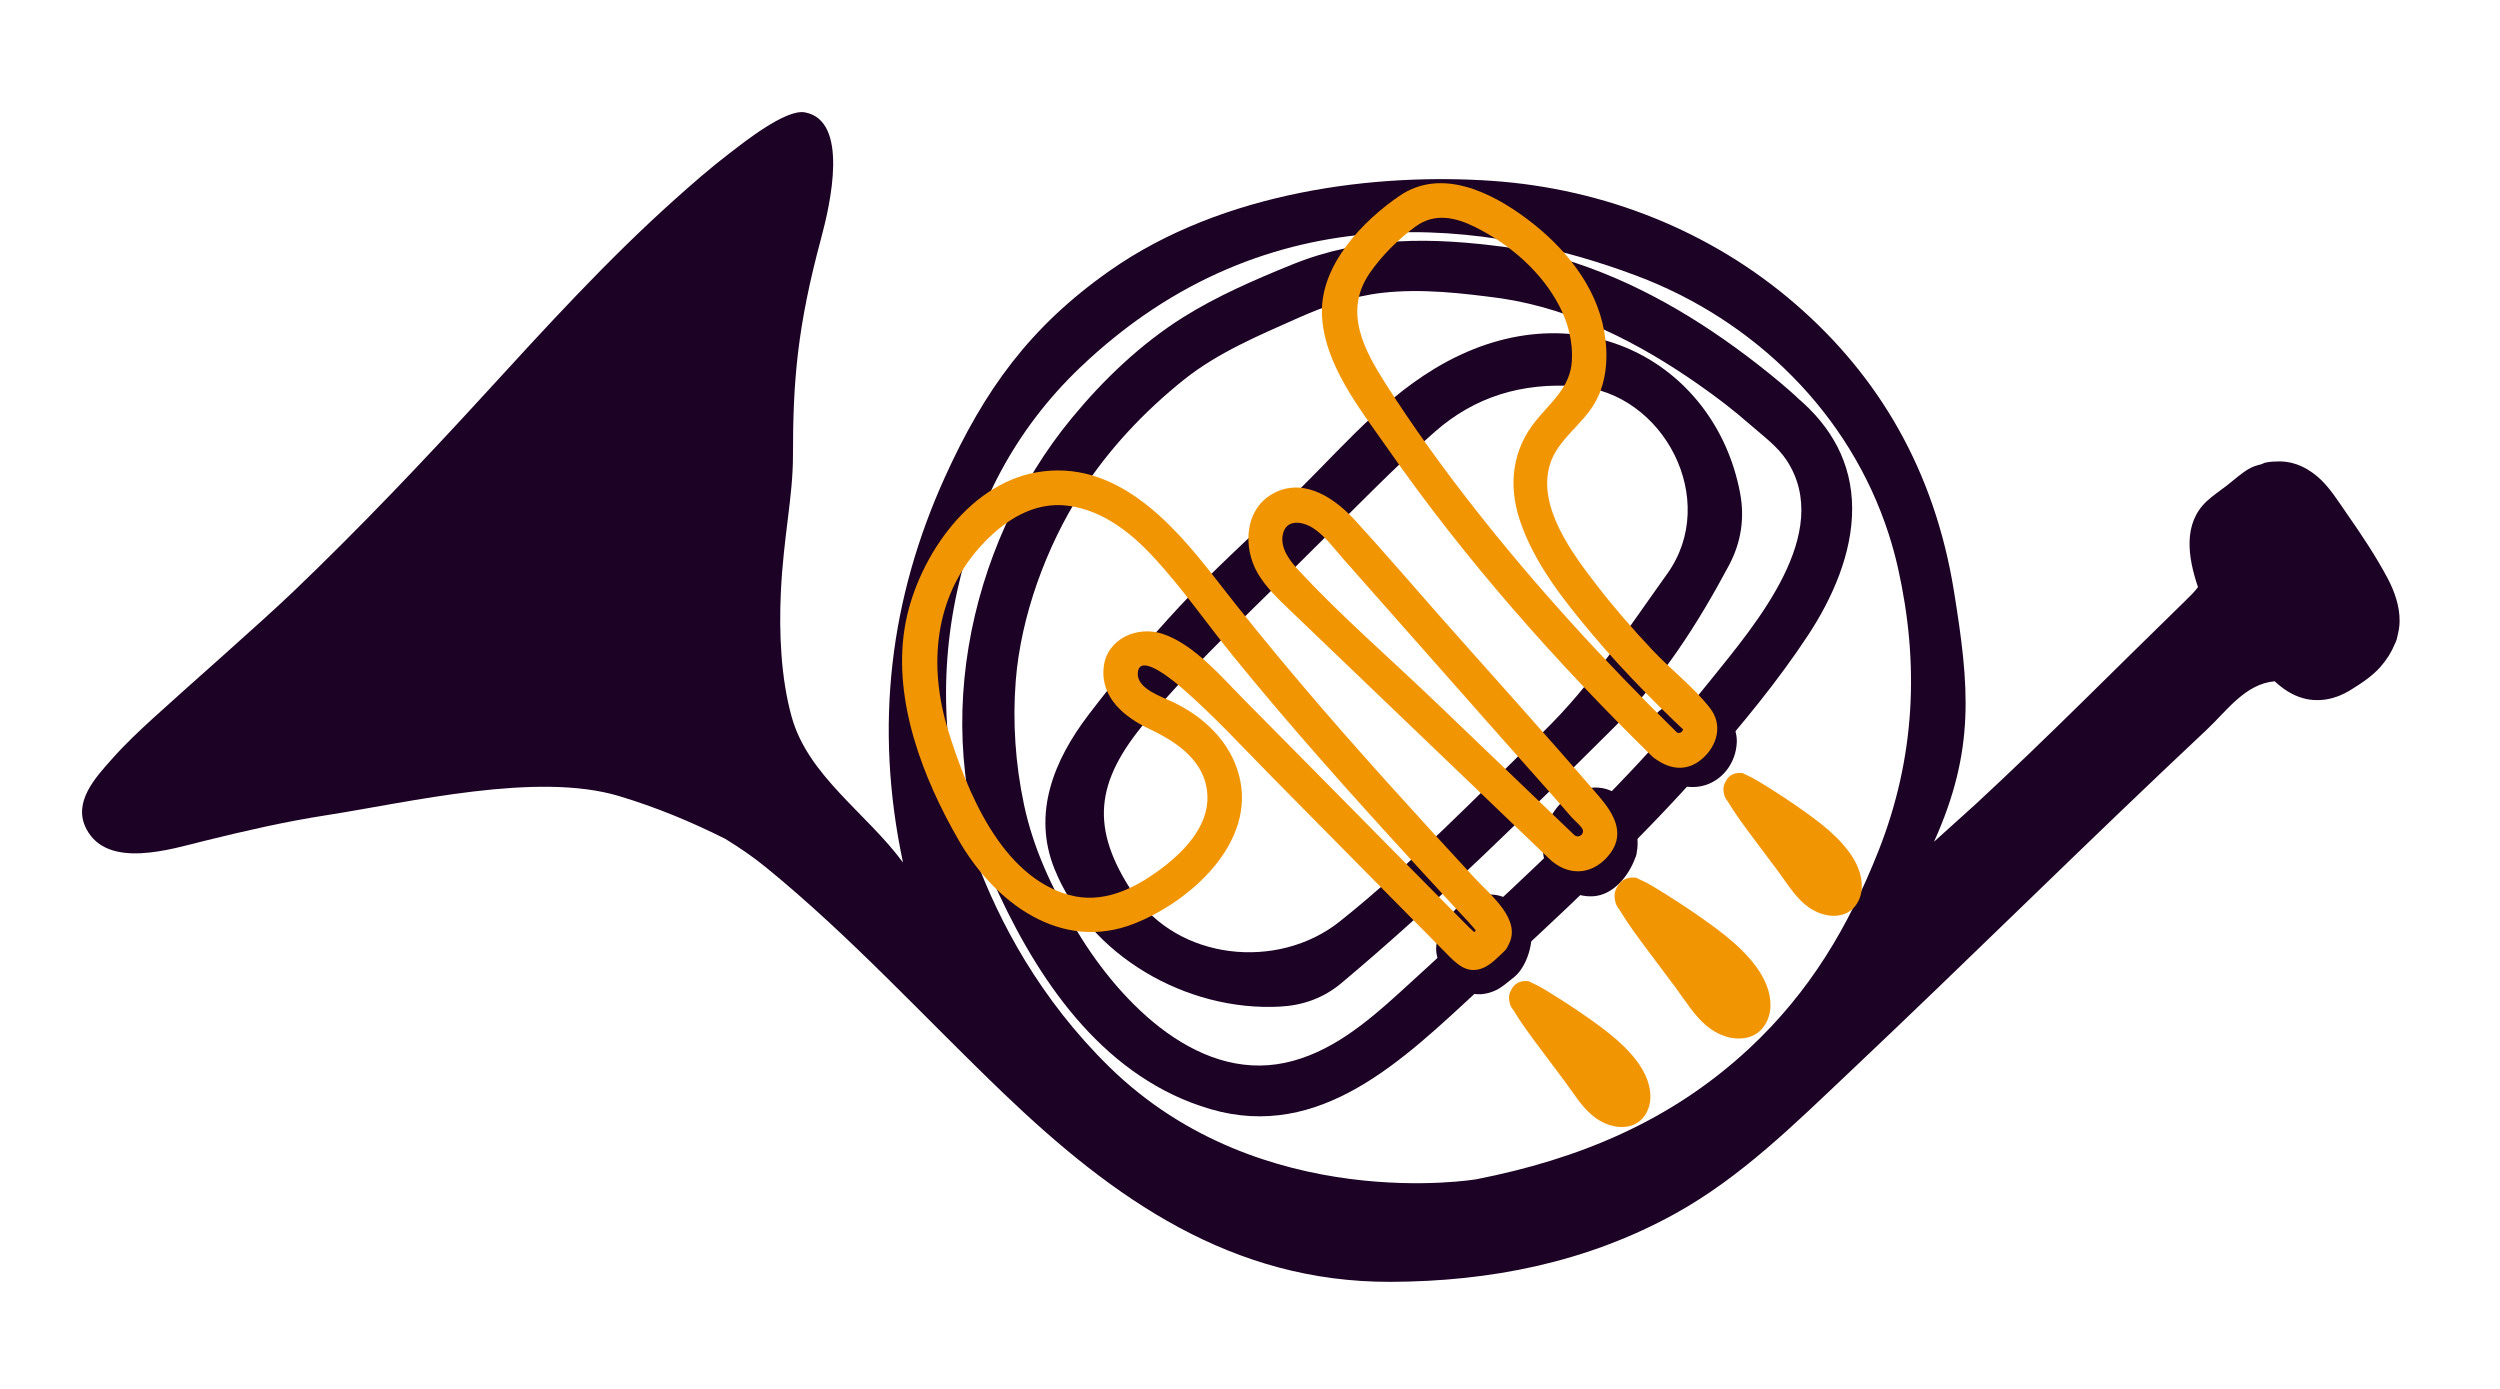 <?xml version="1.0" encoding="UTF-8" standalone="no"?>
<!DOCTYPE svg PUBLIC "-//W3C//DTD SVG 1.1//EN" "http://www.w3.org/Graphics/SVG/1.1/DTD/svg11.dtd">
<svg width="100%" height="100%" viewBox="0 0 1080 600" version="1.1" xmlns="http://www.w3.org/2000/svg" xmlns:xlink="http://www.w3.org/1999/xlink" xml:space="preserve" xmlns:serif="http://www.serif.com/" style="fill-rule:evenodd;clip-rule:evenodd;stroke-linejoin:round;stroke-miterlimit:2;">
    <g transform="matrix(-3.147,-1.476,1.476,-3.147,2029.68,5233.12)">
        <g transform="matrix(0.566,0,0,0.566,496.637,982.566)">
            <path d="M877.435,162.173C892.268,171.167 895.483,180.846 890.977,197.684C886.347,214.98 879.518,231.451 873.514,248.23C869.239,259.543 865.395,271.043 860.567,282.114C855.906,292.804 847.859,300.063 836.603,304.388C818.788,311.233 797.501,295.191 801.134,275.545C803.827,260.981 805.819,246.313 811.086,232.446C818.291,213.475 824.762,194.229 833.789,175.936C841.548,160.214 862.482,153.107 877.435,162.173ZM837.801,153.366C833.382,155.729 829.944,159.051 827.736,163.806C816.166,188.719 806.715,214.474 797.318,240.239C792.314,253.962 790.4,268.363 789.649,282.935C789.352,288.719 790.916,293.873 794.197,298.417C811.496,322.373 846.602,324.434 866.512,294.624C874.998,281.917 878.421,266.964 884.047,252.996C887.736,243.233 891.815,233.594 895.004,223.67C898.179,213.787 900.84,203.699 903.033,193.55C905.691,181.248 905.026,168.675 895.439,159.747C880.401,145.742 855.911,143.68 837.801,153.366Z" style="fill:rgb(28,2,36);fill-rule:nonzero;"/>
        </g>
        <g transform="matrix(0.566,0,0,0.566,496.637,982.566)">
            <path d="M912.135,154.532C926.428,168.588 936.27,186.399 940.691,205.952C944.865,224.406 944.304,243.218 937.077,261.829C916.243,315.486 868.606,329.275 834.993,331.935C807.357,334.122 779.752,324.392 760.838,304.124C759.081,302.241 757.394,300.268 755.787,298.192C742.599,281.171 734.65,262.11 733.292,240.097C732.192,222.269 733.787,205.663 740.608,188.741C749.43,166.854 764.347,150.786 782.622,137.373C782.622,137.373 821.934,110.111 865.912,125.429C886.196,132.494 901.516,144.089 912.135,154.532ZM1066.9,86.163C1059.9,91.824 1052.81,97.383 1045.34,102.415C1029.71,112.943 1007.41,130.871 988.762,133.621C980.436,134.849 972.049,135.246 963.673,135.016C960.137,134.612 956.602,134.063 953.064,133.179C929.628,127.322 907.292,118.018 884.454,110.315C852.897,99.671 821.631,94.066 790.082,108.997C770.307,118.356 752.89,131.149 739.896,149.072C730.162,162.5 724.491,178.093 718.476,193.343C705.164,227.093 692.741,261.195 679.322,294.902C677.129,300.411 675.969,307.55 670.351,310.812C667.965,310.053 665.512,309.659 662.988,310.118C659.419,310.766 656.487,313.039 654.529,316.028C653.009,318.348 651.443,320.868 650.663,323.543C650.095,325.491 649.843,327.46 649.944,329.412C649.921,330.038 649.982,330.661 650.162,331.274C650.352,332.297 650.63,333.312 651.075,334.311C652.452,337.402 654.976,339.941 657.653,341.935C662.026,345.189 666.817,348.085 671.536,350.805C674.502,352.514 677.662,354.628 681.005,355.514C684.673,356.487 687.951,356.149 690.848,354.481C691.579,354.115 692.286,353.686 692.933,353.121C692.914,353.104 692.896,353.087 692.878,353.07C693.022,352.946 693.158,352.791 693.3,352.66C694.049,352.076 694.739,351.417 695.284,350.635C696.431,348.992 697.229,346.976 698.149,345.188C698.986,343.563 699.975,341.948 700.652,340.249C703.308,333.6 699.185,327.38 694.375,322.382C694.625,321.131 695.087,319.891 695.591,318.556C703.161,298.498 710.302,278.267 718.374,258.414L723.114,247.137C723.437,269.277 730.565,281.303 742.514,298.825C757.654,321.029 777.511,334.537 800.72,341.099C824.366,347.785 849.56,346.216 872.484,337.365C896.008,328.283 925.021,310.421 940.265,283.735C950.852,265.202 954.012,248.469 953.741,227.452C953.366,198.346 944.75,171.454 926.141,146.886C937.884,153.269 953.046,155.252 961.801,165.397C967.599,172.117 972.215,180.988 975.602,189.173C980.314,200.556 982.071,209.237 985.978,217.566C992.858,232.233 997.1,243.452 1000.63,263.398C1001.99,271.053 1005.98,289.374 1015.59,286.868C1019.74,285.787 1024.96,275.171 1026.83,271.563C1029.23,266.938 1031.33,262.135 1033.37,257.342C1041.16,239.009 1047.05,219.953 1052.99,200.961C1058.99,181.773 1065.33,162.722 1072.58,143.962C1076.11,134.806 1084.92,114.727 1088.67,105.659C1090.29,101.74 1091.85,97.785 1093.05,93.713C1094.61,88.445 1096.89,81.407 1091.6,77.398C1083.57,71.325 1072.9,81.31 1066.9,86.163Z" style="fill:rgb(28,2,36);fill-rule:nonzero;"/>
        </g>
        <g transform="matrix(0.566,0,0,0.566,496.637,982.566)">
            <path d="M886.356,150.317C894.399,155.934 901.602,161.88 907.531,169.735C912.989,176.966 917.452,184.99 920.652,193.47C925.698,206.843 927.098,222.982 925.264,237.099C923.827,248.145 920.22,259.106 915.304,269.083C911.112,277.588 904.558,284.838 898.387,291.963C894.152,296.851 889.511,301.43 883.969,304.833C876.546,309.391 868.052,312.225 859.775,314.83C844.502,319.361 828.338,318.806 812.774,316.125C807.503,315.218 803.328,314.298 798.29,312.853C794.791,311.849 791.024,311.127 787.918,309.201C771.772,299.192 778.934,273.609 782.444,259.054C787.43,238.386 794.711,218.386 802.563,198.657C806.733,188.178 810.964,177.712 815.298,167.299C819.062,158.255 823.46,148.804 831.466,142.728C847.853,130.292 871.715,140.092 886.356,150.317ZM842.09,126.516C817.128,130.353 808.268,154.48 799.879,175.038C790.999,196.8 782.06,218.598 775.507,241.2C772.173,252.701 769.144,264.519 767.418,276.381C766.014,286.025 766.231,296.863 770.485,305.824C774.754,314.816 782.233,320.115 791.646,322.655C790.745,322.412 793.185,323.157 793.542,323.262C795.54,323.85 797.555,324.381 799.577,324.875C815.431,328.745 831.932,330.723 848.216,328.802C852.901,328.249 857.51,327.299 862.025,325.936C862.254,325.867 862.468,325.774 862.685,325.687C862.93,325.634 863.174,325.586 863.414,325.511C879.193,320.563 893.183,314.301 904.549,302.03C910.469,295.639 916.538,288.767 921.255,281.442C927.207,272.201 931.323,261.552 934.038,250.934C943.1,215.497 932.773,173.411 904.041,149.479C886.764,135.088 865.387,122.934 842.09,126.516Z" style="fill:rgb(28,2,36);fill-rule:nonzero;"/>
        </g>
        <g transform="matrix(0.566,0,0,0.566,496.637,982.566)">
            <path d="M780.996,215.981C780.995,216.26 781.018,216.523 781.059,216.745C781.083,216.92 781.137,217.11 781.213,217.288C781.764,219.531 783.021,221.336 784.559,223.065C786.193,224.903 788.009,226.573 790.513,227.025C795.409,227.908 799.564,224.229 800.977,219.785C802.411,215.271 801.617,210.036 798.3,206.539C795.191,203.262 789.783,202.349 785.797,204.519C781.922,206.628 780.638,211.815 780.996,215.981Z" style="fill:rgb(28,2,36);fill-rule:nonzero;"/>
        </g>
        <g transform="matrix(0.566,0,0,0.566,496.637,982.566)">
            <path d="M805.374,174.8C804.376,174.538 803.374,174.23 802.372,173.992C799.985,173.425 797.584,175.25 796.283,176.872C795.447,177.914 794.916,179.198 794.31,180.374C794.292,180.407 794.284,180.45 794.268,180.484C793.136,182.39 792.987,184.931 793.277,187.084C793.539,189.034 794.163,191.165 795.56,192.721C797.183,194.529 799.72,195.517 802.088,195.921C804.363,196.311 806.715,195.447 808.492,193.968C810.268,192.491 811.349,191.115 811.973,188.988C812.714,186.465 813.177,183.756 812.649,181.098C812.193,178.801 810.772,177.066 808.591,175.967C807.568,175.452 806.478,175.091 805.374,174.8Z" style="fill:rgb(28,2,36);fill-rule:nonzero;"/>
        </g>
        <g transform="matrix(0.566,0,0,0.566,496.637,982.566)">
            <path d="M774.143,236.827C775.624,235.583 777.546,234.771 779.657,234.583C781.356,234.431 783.153,234.666 784.456,235.269C788.876,237.312 791.283,242.348 790.352,246.289C789.721,248.962 787.67,250.528 785.231,251.734C783.257,252.711 780.853,253.898 778.363,253.618C775.314,253.152 772.652,251.055 771.598,248.544C769.793,244.249 770.951,239.507 774.143,236.827Z" style="fill:rgb(28,2,36);fill-rule:nonzero;"/>
        </g>
        <g transform="matrix(0.566,0,0,0.566,496.637,982.566)">
            <path d="M846.055,270.841C855.837,275.788 865.437,281.125 874.704,286.984C882.264,291.764 889.91,297.408 888.339,307.433C887.625,311.983 885.761,317.08 883.54,321.119C881.057,325.634 876.547,326.667 871.7,326.562C863.216,326.379 854.25,323.882 847.471,318.655C844.205,316.137 841.51,312.865 839.959,309.021C837.8,303.667 840.2,298.984 841.503,293.799C843.505,285.826 841.101,278.439 835.502,272.519C828.753,265.383 819.604,260.802 810.813,256.714C805.308,254.153 799.679,251.861 793.986,249.75C791.324,248.763 788.647,247.816 785.957,246.908C785.947,246.904 783.485,246.07 783.497,246.117C783.282,245.285 784.019,244.802 784.42,244.91C805.466,252.288 826.145,260.773 846.055,270.841ZM786.08,237.621C782.202,236.896 778.662,238.09 776.919,242.057C775.164,246.047 775.94,250.689 780.06,252.805C785.265,255.478 791.5,256.828 796.961,258.999C802.778,261.312 808.525,263.833 814.091,266.704C821.807,270.682 833.433,276.807 834.667,286.509C835.384,292.137 831.845,297.343 831.442,302.895C831.051,308.306 833.214,313.54 836.286,317.892C842.254,326.345 852.276,330.993 862.153,333.024C871.697,334.988 883.951,335.256 889.578,325.74C894.644,317.17 898.839,304.561 894.044,295.08C889.056,285.213 877.506,279.637 868.369,274.364C842.595,259.487 815.152,247.664 787.095,237.829C786.743,237.705 786.407,237.648 786.08,237.621Z" style="fill:rgb(242,149,3);fill-rule:nonzero;"/>
        </g>
        <g transform="matrix(0.566,0,0,0.566,496.637,982.566)">
            <path d="M881.216,247.486C882.063,250.974 878.54,251.98 875.737,251.593C872.693,251.173 869.658,249.474 866.867,248.266C863.648,246.874 860.43,245.48 857.211,244.088C844.505,238.589 831.799,233.09 819.093,227.592C811.845,224.456 804.56,221.394 797.346,218.181C796.618,217.857 794.314,217.285 793.926,216.622C793.401,215.729 794.24,214.607 795.281,214.951C808.641,219.461 822.001,223.973 835.36,228.484C848.4,232.887 861.87,236.686 874.64,241.818C877.23,242.859 880.487,244.484 881.216,247.486ZM858.075,228.169C838.036,221.402 817.996,214.636 797.957,207.869C792.842,206.182 788.255,208.367 786.653,213.605C784.788,219.706 789.09,222.748 793.953,224.936C809.944,232.131 826.149,238.885 842.242,245.849C850.857,249.578 859.423,253.46 868.102,257.036C874.042,259.483 881.99,260.919 886.646,255.174C891.345,249.379 888.151,241.289 882.571,237.447C879.497,235.33 875.89,234.186 872.39,233.002C867.619,231.39 862.847,229.78 858.075,228.169Z" style="fill:rgb(242,149,3);fill-rule:nonzero;"/>
        </g>
        <g transform="matrix(0.566,0,0,0.566,496.637,982.566)">
            <path d="M929.456,177.328C939.394,188.23 944.701,202.423 940.197,217.014C938,224.133 933.925,230.936 926.45,233.249C919.216,235.487 911.615,233.723 904.801,230.956C896.127,227.434 887.936,222.65 879.507,218.587C870.841,214.41 862.081,210.43 853.267,206.579C844.221,202.627 835.117,198.81 825.99,195.047C821.428,193.166 816.858,191.299 812.287,189.436C810.434,188.68 808.543,187.979 806.717,187.159C806.458,187.042 806.19,186.888 805.923,186.76C805.984,186.61 806.046,186.459 806.105,186.305C806.684,186.515 807.458,186.733 807.524,186.757C809.288,187.405 811.053,188.053 812.816,188.702C819.35,191.104 825.881,193.51 832.411,195.917C846.01,200.929 859.602,205.958 873.212,210.938C879.912,213.389 888.496,217.389 895.798,216.559C901.655,215.894 906.504,210.364 904.454,204.412C902.263,198.052 895.617,196.42 889.602,196.404C882.793,196.386 875.231,195.213 871.799,188.442C868.708,182.347 871.444,174.856 874.471,169.293C877.898,162.992 882.663,157.187 890.094,155.923C905.341,153.33 920.011,166.967 929.456,177.328ZM874.517,156.25C865.366,165.895 857.643,183.931 867.518,195.615C872.515,201.527 880.062,203.938 887.586,203.956C890.16,203.962 895.803,203.252 897.102,206.365C899.077,211.102 887.976,207.867 886.67,207.495C877.837,204.976 869.251,201.423 860.635,198.251C851.919,195.042 843.204,191.828 834.489,188.616C826.224,185.569 817.958,182.524 809.688,179.489C806.788,178.424 803.819,177.245 801.259,179.728C799.773,181.169 799.152,183.306 798.385,185.174C798.14,185.771 798.06,186.333 798.095,186.854C797.601,193.23 806.385,195.2 810.983,197.076C819.895,200.711 828.8,204.365 837.667,208.112C855.599,215.69 873.347,223.687 890.678,232.563C904.414,239.599 921.69,246.941 935.987,236.895C948.825,227.874 951.727,207.676 947.652,193.57C943.16,178.022 930.023,165.48 917.085,156.462C904.266,147.527 886.432,143.691 874.517,156.25Z" style="fill:rgb(242,149,3);fill-rule:nonzero;"/>
        </g>
        <g transform="matrix(0.566,0,0,0.566,496.637,982.566)">
            <path d="M767.577,242.945C768.583,242.628 769.537,241.956 769.962,240.833C770.086,240.505 770.134,240.138 770.146,239.762C770.258,238.917 770.052,238.04 769.45,237.255C769.084,236.692 768.576,236.242 767.952,235.972C765.158,234.098 762.254,232.548 759.261,230.953C756.689,229.583 754.118,228.213 751.547,226.843C748.824,225.392 746.045,223.511 743.054,222.683C740.224,221.9 737.111,222.14 734.819,223.875C732.484,225.644 732.095,228.731 733.216,231.347C735.417,236.485 741.983,238.9 747.129,240.137C752.947,241.536 761.565,242.641 765.081,242.915L767.577,242.945Z" style="fill:rgb(242,149,3);fill-rule:nonzero;"/>
        </g>
        <g transform="matrix(0.566,0,0,0.566,496.637,982.566)">
            <path d="M778.984,212.219C780.118,211.862 781.194,211.104 781.672,209.839C781.811,209.47 781.866,209.056 781.88,208.632C782.006,207.68 781.773,206.691 781.096,205.808C780.684,205.173 780.11,204.666 779.407,204.361C776.26,202.25 772.986,200.503 769.614,198.707C766.717,197.163 763.819,195.619 760.922,194.075C757.854,192.44 754.723,190.32 751.352,189.388C748.163,188.505 744.656,188.775 742.073,190.731C739.443,192.723 739.004,196.203 740.267,199.15C742.747,204.939 750.146,207.661 755.944,209.055C762.501,210.63 772.211,211.875 776.172,212.185L778.984,212.219Z" style="fill:rgb(242,149,3);fill-rule:nonzero;"/>
        </g>
        <g transform="matrix(0.566,0,0,0.566,496.637,982.566)">
            <path d="M790.714,181.618C791.741,181.294 792.717,180.607 793.15,179.459C793.276,179.125 793.326,178.75 793.339,178.365C793.452,177.502 793.242,176.605 792.628,175.805C792.254,175.229 791.734,174.77 791.097,174.493C788.243,172.579 785.275,170.996 782.218,169.366C779.591,167.967 776.965,166.567 774.337,165.167C771.556,163.686 768.717,161.763 765.661,160.917C762.77,160.118 759.591,160.362 757.249,162.136C754.864,163.942 754.466,167.097 755.61,169.769C757.859,175.018 764.568,177.485 769.825,178.749C775.768,180.177 784.572,181.306 788.164,181.586L790.714,181.618Z" style="fill:rgb(242,149,3);fill-rule:nonzero;"/>
        </g>
    </g>
</svg>
